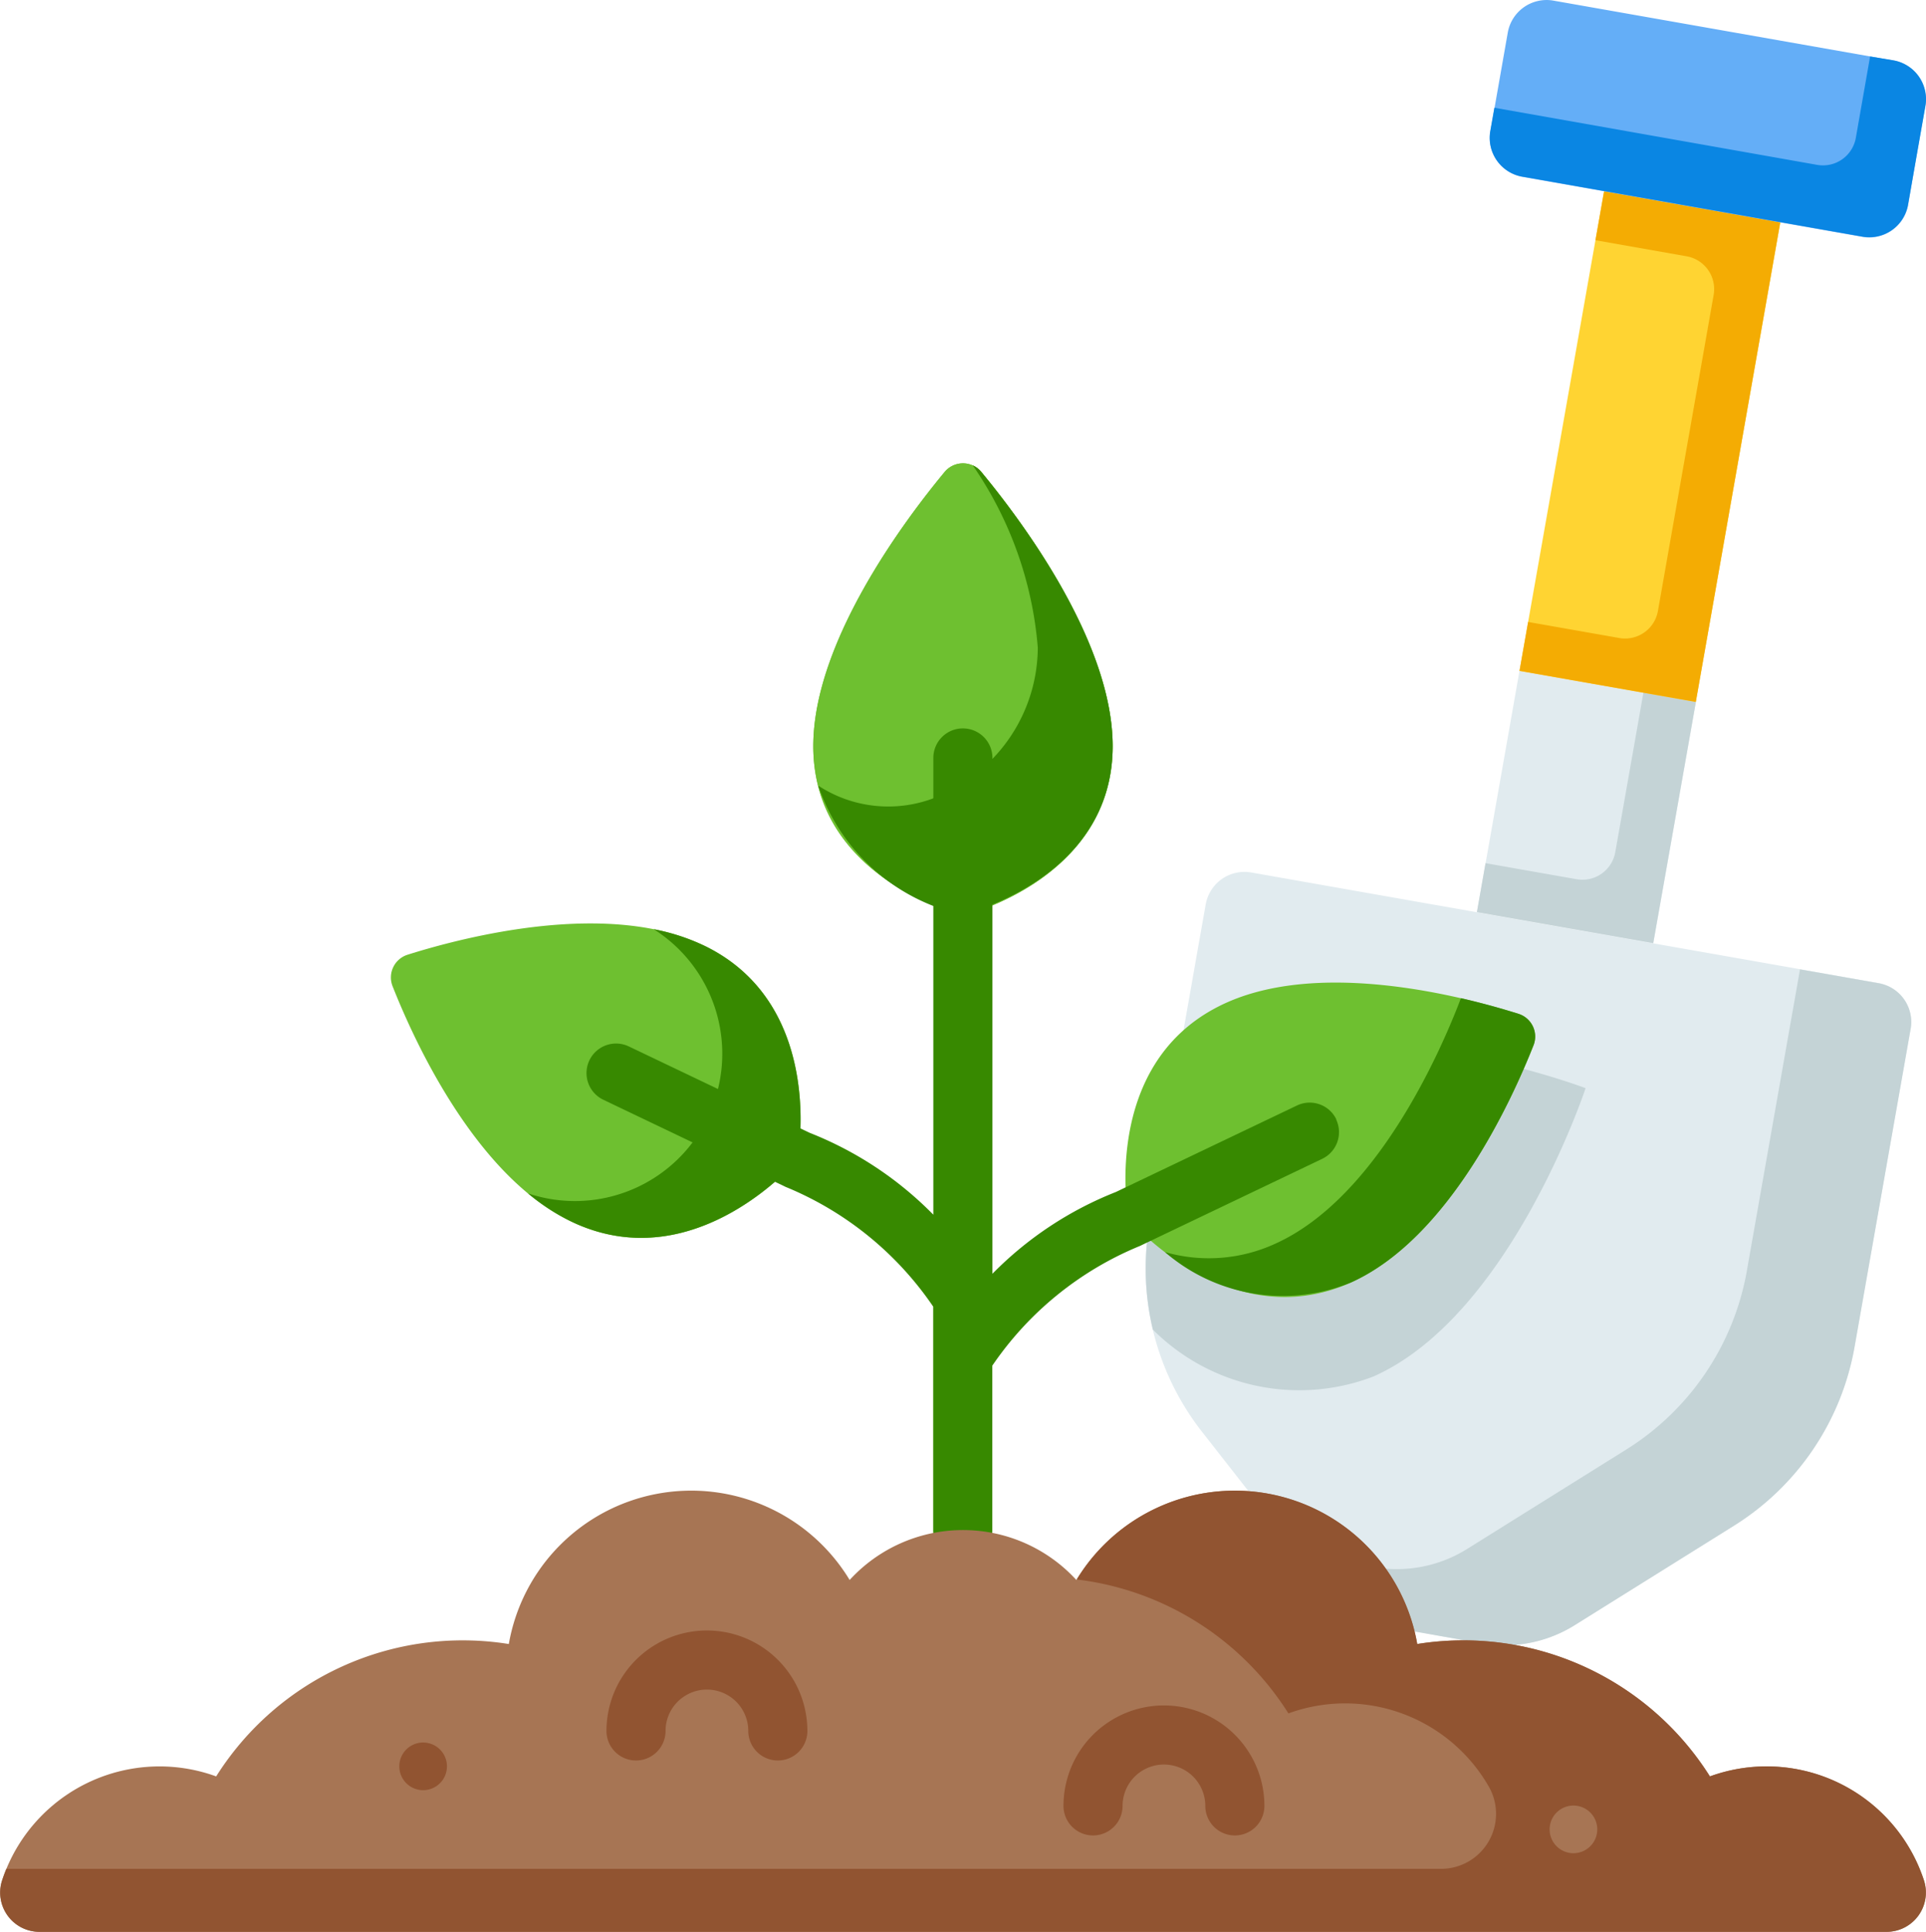 <svg id="need02-sm" xmlns="http://www.w3.org/2000/svg" width="40.415" height="40.541" viewBox="0 0 40.415 40.541">
  <path id="Path_29665" data-name="Path 29665" d="M309.792,247.137l.866.152a2.782,2.782,0,0,0,1.956-.38l3.341-2.087a5.563,5.563,0,0,0,2.531-3.752l1.177-6.675a.826.826,0,0,0-.671-.958l-13.162-2.321a.826.826,0,0,0-.958.671l-1.177,6.675a5.563,5.563,0,0,0,1.1,4.391l2.426,3.1a2.782,2.782,0,0,0,1.708,1.026Zm0,0" transform="translate(-279.572 -212.806)" fill="#e1ebef"/>
  <path id="Path_29666" data-name="Path 29666" d="M308.414,283.844c2.869-1.288,4.437-6.044,4.437-6.044s-4.681-1.781-7.489-.365a3.682,3.682,0,0,0-1.281,1.049l-.377,2.138a5.562,5.562,0,0,0,.066,2.244,4.343,4.343,0,0,0,4.644.979Zm0,0" transform="translate(-279.579 -254.964)" fill="#c4d3d6"/>
  <path id="Path_29667" data-name="Path 29667" d="M354.263,256.9l-1.115,6.325a5.564,5.564,0,0,1-2.531,3.752l-3.341,2.087a2.782,2.782,0,0,1-1.956.38l-.866-.153-.746-.131.431.551a2.783,2.783,0,0,0,1.708,1.026l1.733.306a2.782,2.782,0,0,0,1.956-.38l3.341-2.087a5.563,5.563,0,0,0,2.531-3.752l1.177-6.675a.826.826,0,0,0-.671-.958Zm0,0" transform="translate(-316.492 -236.557)" fill="#c4d3d6"/>
  <path id="Path_29668" data-name="Path 29668" d="M394.148,178.135l-1.849-.326-.893,5.067,3.7.652.894-5.067Zm0,0" transform="translate(-360.414 -163.73)" fill="#e1ebef"/>
  <path id="Path_29669" data-name="Path 29669" d="M394.9,183.6l-.592,3.355a.7.7,0,0,1-.805.564l-1.164-.205-.753-.133-.181,1.027,3.7.652L396,183.8Zm0,0" transform="translate(-360.414 -169.067)" fill="#c4d3d6"/>
  <path id="Path_29670" data-name="Path 29670" d="M406.311,51.014l-1.849-.326-1.775,10.066,1.849.326,1.849.326L408.16,51.34Zm0,0" transform="translate(-370.802 -46.674)" fill="#ffd432"/>
  <path id="Path_29671" data-name="Path 29671" d="M404.463,50.688l-.181,1.027,1.917.338a.7.7,0,0,1,.564.805L405.592,59.5a.7.7,0,0,1-.806.564l-1.917-.338-.181,1.027,3.7.652L408.16,51.34Zm0,0" transform="translate(-370.803 -46.674)" fill="#f4ac03"/>
  <path id="Path_29672" data-name="Path 29672" d="M403.72,3.263l.182-1.035a.827.827,0,0,0-.671-.958L396.1.013a.827.827,0,0,0-.958.671l-.182,1.035-.182,1.035a.826.826,0,0,0,.671.958l7.136,1.259a.827.827,0,0,0,.958-.671Zm0,0" transform="translate(-363.503 0)" fill="#64aef7"/>
  <path id="Path_29673" data-name="Path 29673" d="M402.743,14.969l-.3,1.712a.7.7,0,0,1-.805.564l-6.779-1.2-.086.487a.827.827,0,0,0,.671.958l7.137,1.259a.826.826,0,0,0,.958-.671l.365-2.07a.827.827,0,0,0-.671-.958Zm0,0" transform="translate(-363.501 -13.784)" fill="#0a86e3"/>
  <path id="Path_29674" data-name="Path 29674" d="M112.108,249.692s-2.1,2.487-4.664,1.338c-2.059-.924-3.378-3.823-3.835-4.983a.5.5,0,0,1,.312-.655c1.19-.376,4.271-1.179,6.286-.163C112.713,246.491,112.108,249.692,112.108,249.692Zm0,0" transform="translate(-95.373 -225.355)" fill="#6ec030"/>
  <path id="Path_29675" data-name="Path 29675" d="M143.681,246.635a4.378,4.378,0,0,0-1.119-.374,3.092,3.092,0,0,1-2.636,5.545,4.377,4.377,0,0,0,.992.63c2.56,1.149,4.664-1.338,4.664-1.338S146.186,247.9,143.681,246.635Zm0,0" transform="translate(-128.846 -226.762)" fill="#378900"/>
  <path id="Path_29676" data-name="Path 29676" d="M298.311,265.353s2.1,2.487,4.664,1.338c2.059-.924,3.378-3.823,3.836-4.983a.5.5,0,0,0-.312-.655c-1.19-.376-4.271-1.179-6.286-.163C297.706,262.152,298.311,265.353,298.311,265.353Zm0,0" transform="translate(-274.631 -239.775)" fill="#6ec030"/>
  <path id="Path_29677" data-name="Path 29677" d="M314.923,264.543c-.384,1.015-1.732,4.181-3.9,5.155a3.336,3.336,0,0,1-2.31.174,3.778,3.778,0,0,0,3.9.639c2.059-.925,3.378-3.823,3.835-4.983a.5.5,0,0,0-.312-.655C315.834,264.778,315.415,264.656,314.923,264.543Zm0,0" transform="translate(-284.267 -243.596)" fill="#378900"/>
  <path id="Path_29678" data-name="Path 29678" d="M218.676,132.258s3.141-.749,3.141-3.554c0-2.191-1.924-4.75-2.76-5.759a.5.5,0,0,0-.762,0c-.837,1.009-2.76,3.567-2.76,5.759C215.535,131.51,218.676,132.258,218.676,132.258Zm0,0" transform="translate(-198.469 -113.045)" fill="#6ec030"/>
  <path id="Path_29679" data-name="Path 29679" d="M218.676,132.258s3.141-.749,3.141-3.554c0-2.191-1.924-4.75-2.76-5.759a.5.5,0,0,0-.762,0c-.837,1.009-2.76,3.567-2.76,5.759C215.535,131.51,218.676,132.258,218.676,132.258Zm0,0" transform="translate(-198.469 -113.045)" fill="#6ec030"/>
  <path id="Path_29680" data-name="Path 29680" d="M223,129.221c0-2.191-1.924-4.75-2.76-5.759a.494.494,0,0,0-.176-.134,7.838,7.838,0,0,1,1.365,3.826,3.383,3.383,0,0,1-1.7,2.917,2.685,2.685,0,0,1-2.884-.006l-.023-.015h0a4.132,4.132,0,0,0,2.8,2.654h0l.062.02.01,0,.048.015.011,0,.036.011.012,0,.024.006.011,0,.011,0,.008,0S223,132.027,223,129.221Zm0,0" transform="translate(-199.652 -113.563)" fill="#378900"/>
  <path id="Path_29681" data-name="Path 29681" d="M171.232,201.261a.62.62,0,0,0-.827-.292l-3.8,1.815a7.478,7.478,0,0,0-2.59,1.716V193.675a.62.62,0,1,0-1.24,0v9.585a7.477,7.477,0,0,0-2.59-1.716l-3.8-1.815a.62.62,0,0,0-.535,1.119l3.781,1.807a.6.6,0,0,0,.074.034,6.921,6.921,0,0,1,3.067,2.5v4.693a.62.62,0,0,0,1.24,0v-3.453a6.925,6.925,0,0,1,3.067-2.5.654.654,0,0,0,.075-.034l3.781-1.807a.621.621,0,0,0,.292-.827Zm0,0" transform="translate(-143.19 -177.769)" fill="#378900"/>
  <path id="Path_29682" data-name="Path 29682" d="M33.605,404.329H39.59a.825.825,0,0,0,.79-1.072,3.476,3.476,0,0,0-4.494-2.19,6.115,6.115,0,0,0-6.142-2.778,3.885,3.885,0,0,0-7.152-1.344,3.224,3.224,0,0,0-4.757,0,3.885,3.885,0,0,0-7.152,1.344,6.115,6.115,0,0,0-6.141,2.778,3.476,3.476,0,0,0-4.494,2.19.825.825,0,0,0,.79,1.072Zm0,0" transform="translate(-0.006 -363.788)" fill="#a77554"/>
  <g id="Group_107739" data-name="Group 107739" transform="translate(0 31.282)">
    <path id="Path_29683" data-name="Path 29683" d="M37.071,400.857a3.473,3.473,0,0,0-1.191.21,6.115,6.115,0,0,0-6.141-2.778,3.885,3.885,0,0,0-7.145-1.355,6.116,6.116,0,0,1,4.441,2.811,3.476,3.476,0,0,1,4.214,1.552,1.154,1.154,0,0,1-1.017,1.71H.133c-.035.083-.066.169-.094.255a.824.824,0,0,0,.791,1.067H39.584a.825.825,0,0,0,.79-1.072,3.473,3.473,0,0,0-3.3-2.4Zm0,0" transform="translate(0.001 -395.07)" fill="#915431"/>
    <path id="Path_29684" data-name="Path 29684" d="M164.319,434.861a.62.62,0,0,1-.62-.62.868.868,0,1,0-1.736,0,.62.62,0,0,1-1.24,0,2.108,2.108,0,1,1,4.216,0,.62.62,0,0,1-.62.62Zm0,0" transform="translate(-147.997 -429.198)" fill="#915431"/>
    <path id="Path_29685" data-name="Path 29685" d="M285.424,454.7a.62.62,0,0,1-.62-.62.868.868,0,1,0-1.736,0,.62.62,0,0,1-1.24,0,2.108,2.108,0,1,1,4.216,0A.62.62,0,0,1,285.424,454.7Zm0,0" transform="translate(-259.512 -447.464)" fill="#915431"/>
  </g>
  <path id="Path_29686" data-name="Path 29686" d="M411.754,479.089a.5.5,0,1,1-.5-.5A.5.5,0,0,1,411.754,479.089Zm0,0" transform="translate(-378.237 -440.698)" fill="#a77554"/>
  <path id="Path_29687" data-name="Path 29687" d="M106.906,462.382a.5.5,0,1,1-.5-.5A.5.5,0,0,1,106.906,462.382Zm0,0" transform="translate(-97.527 -425.314)" fill="#915431"/>
</svg>
